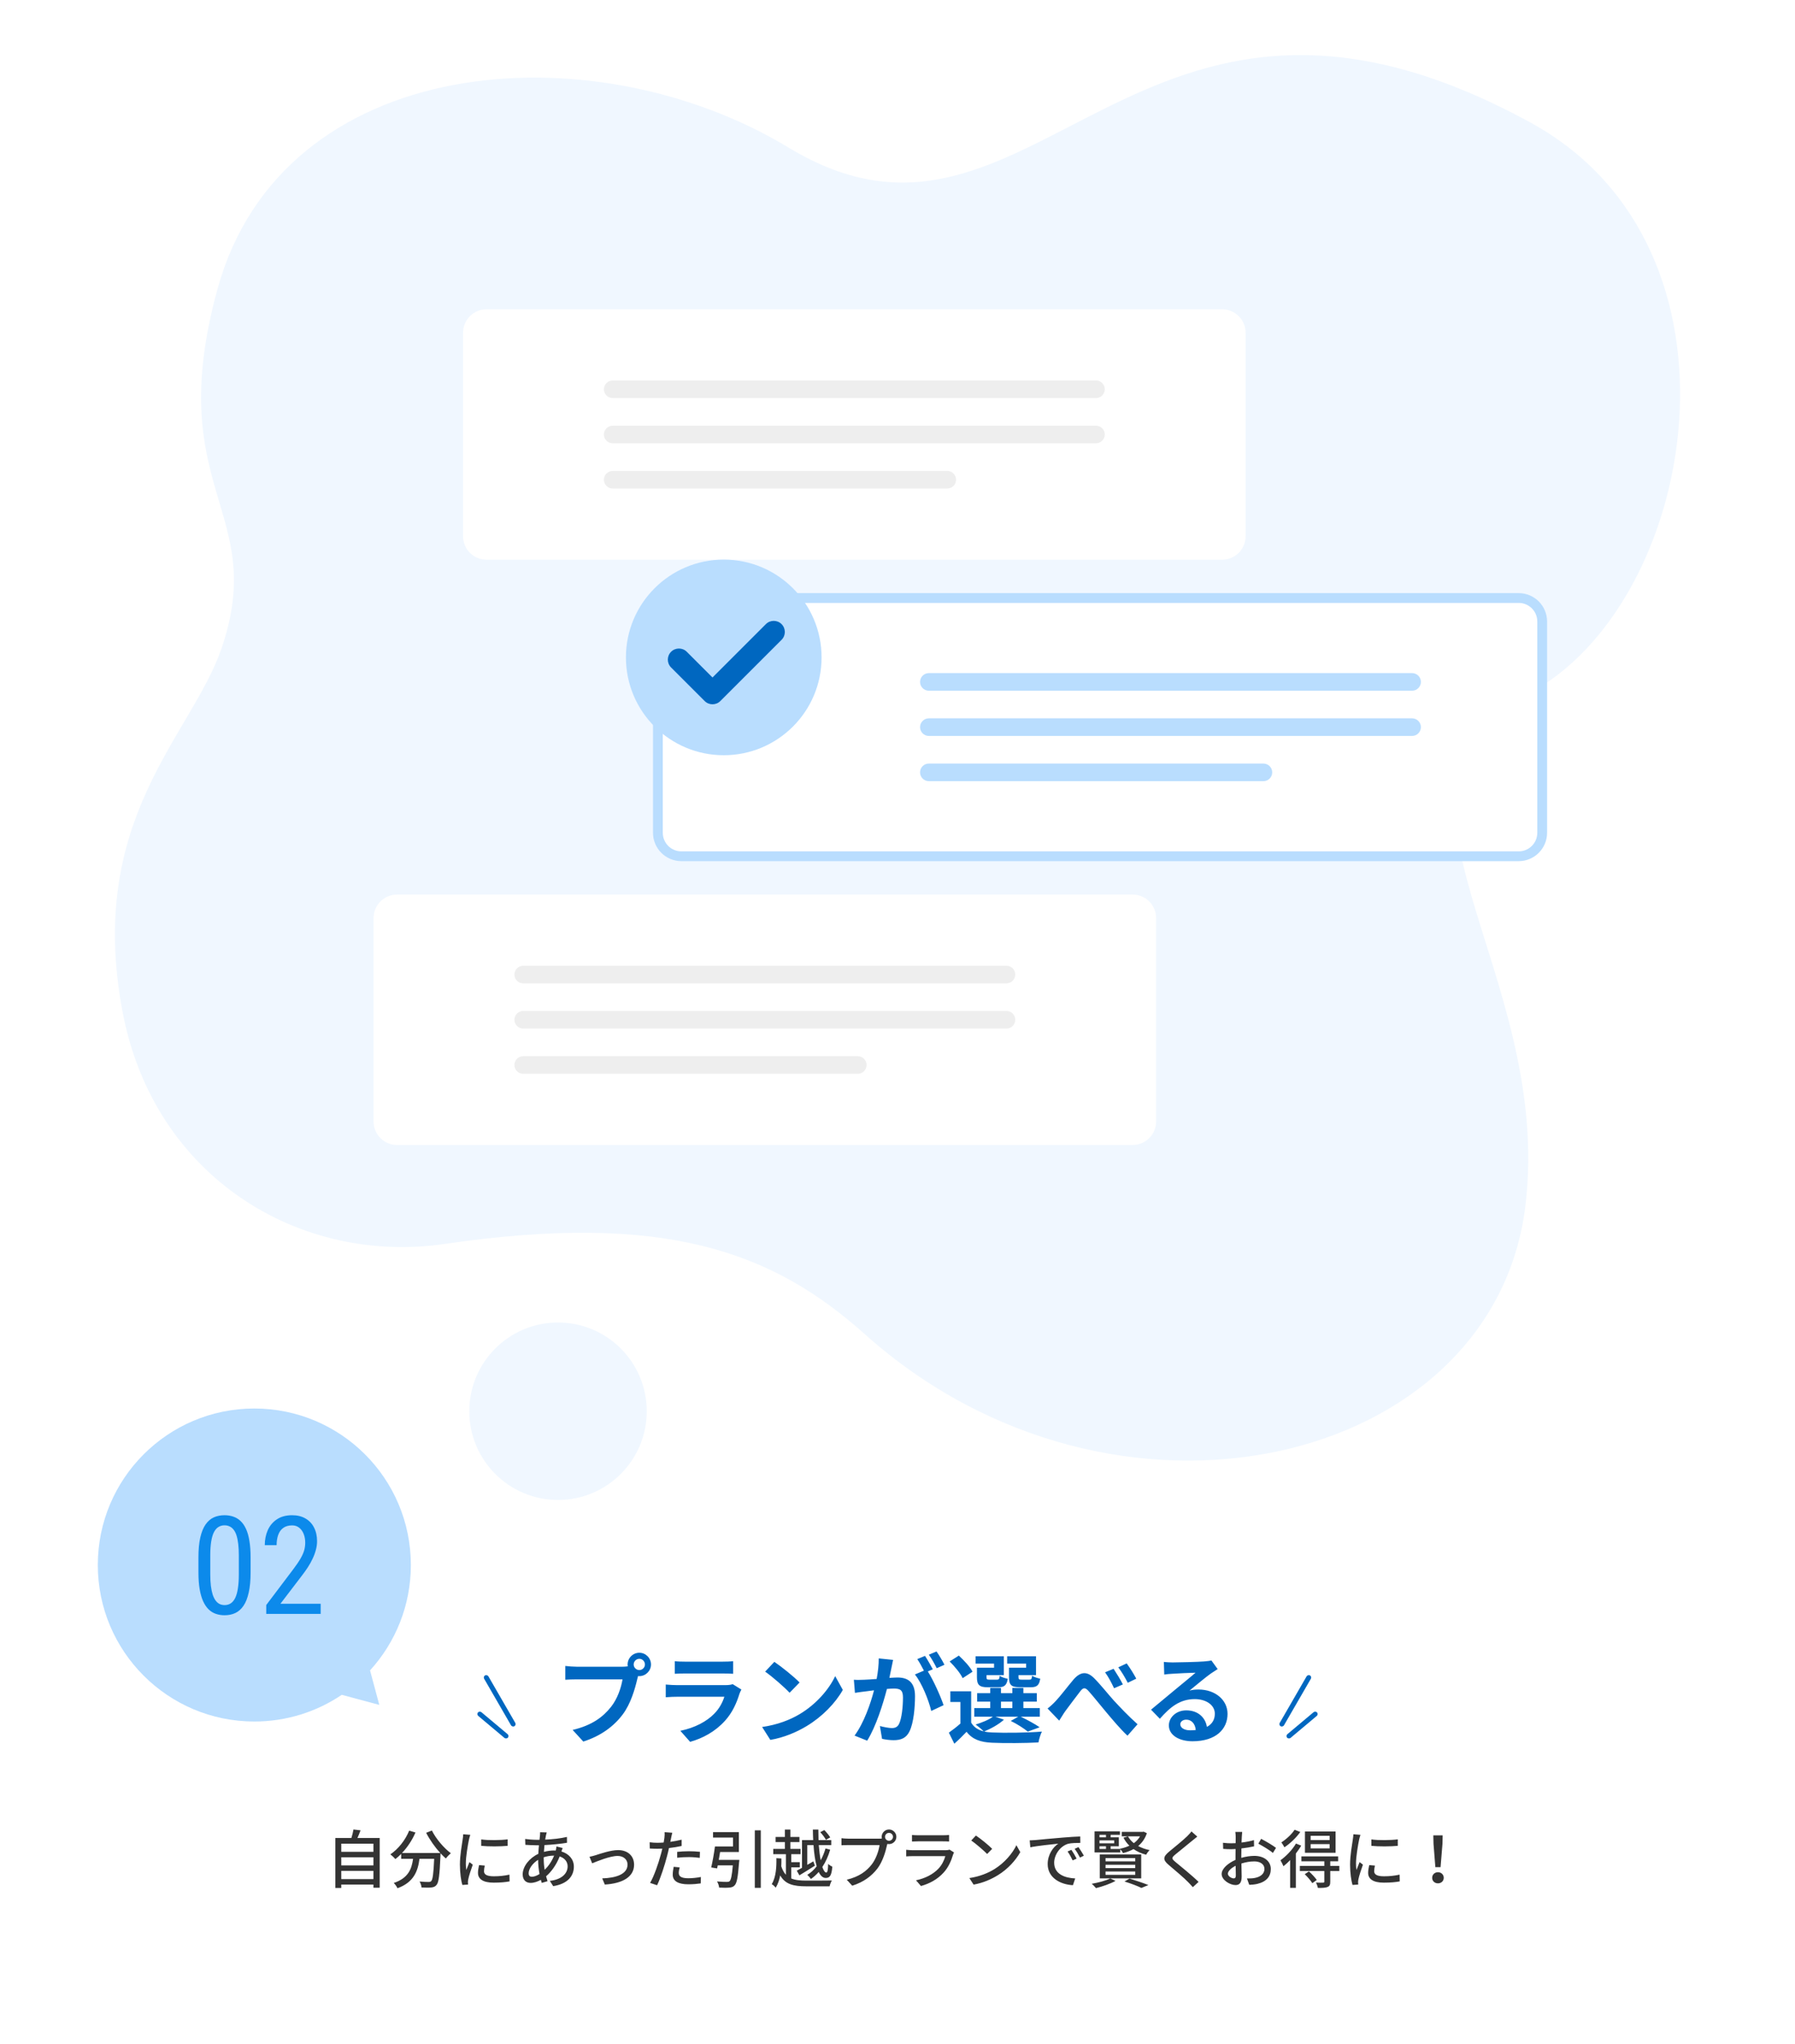 <svg width="367" height="418" viewBox="0 0 367 418" fill="none" xmlns="http://www.w3.org/2000/svg">
<path d="M311.879 246.554C305.416 299.876 227.857 318.458 176.796 272.783C157.928 255.905 135.947 247.752 90.946 254.347C61.428 258.673 31.535 240.899 25.072 206.967C17.541 167.428 39.189 150.375 45.27 132.639C54.965 104.363 33.151 100.323 44.462 59.12C57.718 10.829 120.889 5.747 161.262 30.198C211.693 60.74 231.562 -19.491 312.954 25.078C359.972 50.824 346.993 123.637 312.514 141.827C276.331 160.916 317.764 198.006 311.879 246.554Z" fill="#F0F7FF"/>
<path d="M114.091 306.699C124.111 306.699 132.233 298.576 132.233 288.557C132.233 278.538 124.111 270.416 114.091 270.416C104.072 270.416 95.95 278.538 95.95 288.557C95.95 298.576 104.072 306.699 114.091 306.699Z" fill="#F0F7FF"/>
<path d="M249.875 63.243H99.475C96.824 63.243 94.675 65.392 94.675 68.043V109.643C94.675 112.294 96.824 114.443 99.475 114.443H249.875C252.526 114.443 254.675 112.294 254.675 109.643V68.043C254.675 65.392 252.526 63.243 249.875 63.243Z" fill="white"/>
<path d="M224.075 77.795H125.275C124.28 77.795 123.475 78.601 123.475 79.595C123.475 80.59 124.28 81.395 125.275 81.395H224.075C225.069 81.395 225.875 80.59 225.875 79.595C225.875 78.601 225.069 77.795 224.075 77.795Z" fill="#EEEEEE"/>
<path d="M224.075 87.043H125.275C124.28 87.043 123.475 87.849 123.475 88.843C123.475 89.837 124.28 90.643 125.275 90.643H224.075C225.069 90.643 225.875 89.837 225.875 88.843C225.875 87.849 225.069 87.043 224.075 87.043Z" fill="#EEEEEE"/>
<path d="M193.675 96.29H125.275C124.28 96.29 123.475 97.096 123.475 98.091C123.475 99.085 124.28 99.891 125.275 99.891H193.675C194.669 99.891 195.475 99.085 195.475 98.091C195.475 97.096 194.669 96.29 193.675 96.29Z" fill="#EEEEEE"/>
<path d="M310.511 122.279H139.311C136.66 122.279 134.511 124.428 134.511 127.079V170.279C134.511 172.93 136.66 175.079 139.311 175.079H310.511C313.162 175.079 315.311 172.93 315.311 170.279V127.079C315.311 124.428 313.162 122.279 310.511 122.279Z" fill="white" stroke="#B9DDFE" stroke-width="2" stroke-linecap="round" stroke-linejoin="round"/>
<path d="M288.712 137.631H189.912C188.918 137.631 188.112 138.437 188.112 139.431C188.112 140.425 188.918 141.231 189.912 141.231H288.712C289.706 141.231 290.512 140.425 290.512 139.431C290.512 138.437 289.706 137.631 288.712 137.631Z" fill="#B9DDFE"/>
<path d="M288.712 146.879H189.912C188.918 146.879 188.112 147.685 188.112 148.679C188.112 149.673 188.918 150.479 189.912 150.479H288.712C289.706 150.479 290.512 149.673 290.512 148.679C290.512 147.685 289.706 146.879 288.712 146.879Z" fill="#B9DDFE"/>
<path d="M258.312 156.126H189.912C188.918 156.126 188.112 156.932 188.112 157.926C188.112 158.921 188.918 159.726 189.912 159.726H258.312C259.306 159.726 260.112 158.921 260.112 157.926C260.112 156.932 259.306 156.126 258.312 156.126Z" fill="#B9DDFE"/>
<path d="M147.977 154.422C159.022 154.422 167.977 145.468 167.977 134.422C167.977 123.376 159.022 114.422 147.977 114.422C136.931 114.422 127.977 123.376 127.977 134.422C127.977 145.468 136.931 154.422 147.977 154.422Z" fill="#B9DDFE"/>
<path d="M145.676 144.007C145.096 144.007 144.515 143.785 144.072 143.342L137.209 136.479C136.322 135.593 136.322 134.156 137.209 133.27C138.094 132.384 139.532 132.384 140.417 133.27L145.676 138.528L156.59 127.615C157.475 126.729 158.912 126.729 159.799 127.615C160.685 128.501 160.685 129.938 159.799 130.824L147.281 143.342C146.838 143.785 146.257 144.007 145.676 144.007Z" fill="#0067C0"/>
<path d="M231.577 182.915H81.177C78.526 182.915 76.377 185.064 76.377 187.715V229.315C76.377 231.966 78.526 234.115 81.177 234.115H231.577C234.228 234.115 236.377 231.966 236.377 229.315V187.715C236.377 185.064 234.228 182.915 231.577 182.915Z" fill="white"/>
<path d="M205.777 197.467H106.977C105.983 197.467 105.177 198.273 105.177 199.267C105.177 200.261 105.983 201.067 106.977 201.067H205.777C206.771 201.067 207.577 200.261 207.577 199.267C207.577 198.273 206.771 197.467 205.777 197.467Z" fill="#EEEEEE"/>
<path d="M205.777 206.715H106.977C105.983 206.715 105.177 207.521 105.177 208.515C105.177 209.509 105.983 210.315 106.977 210.315H205.777C206.771 210.315 207.577 209.509 207.577 208.515C207.577 207.521 206.771 206.715 205.777 206.715Z" fill="#EEEEEE"/>
<path d="M175.377 215.963H106.977C105.983 215.963 105.177 216.769 105.177 217.763C105.177 218.757 105.983 219.563 106.977 219.563H175.377C176.371 219.563 177.177 218.757 177.177 217.763C177.177 216.769 176.371 215.963 175.377 215.963Z" fill="#EEEEEE"/>
<g filter="url(#filter0_d_1688_391)">
<rect x="12" y="320" width="343" height="86" rx="12" fill="white" shape-rendering="crispEdges"/>
<rect x="98.735" y="342.823" width="1" height="12" rx="0.5" transform="rotate(-30 98.735 342.823)" fill="#0067C0"/>
<rect x="97.397" y="350.535" width="1" height="8" rx="0.5" transform="rotate(-50 97.397 350.535)" fill="#0067C0"/>
<path d="M130.72 341.48C131.34 341.48 131.86 340.96 131.86 340.34C131.86 339.7 131.34 339.18 130.72 339.18C130.08 339.18 129.56 339.7 129.56 340.34C129.56 340.96 130.08 341.48 130.72 341.48ZM117.96 340.8H127.22C127.5 340.8 127.92 340.78 128.36 340.72C128.34 340.6 128.32 340.48 128.32 340.34C128.32 339.02 129.4 337.94 130.72 337.94C132.02 337.94 133.1 339.02 133.1 340.34C133.1 341.64 132.02 342.72 130.72 342.72C130.64 342.72 130.54 342.72 130.46 342.7L130.3 343.3C129.84 345.26 128.98 348.36 127.3 350.58C125.5 352.98 122.84 354.96 119.26 356.1L117.08 353.72C121.06 352.78 123.3 351.06 124.92 349.02C126.24 347.36 127 345.1 127.28 343.38H117.96C117.04 343.38 116.1 343.42 115.58 343.46V340.64C116.16 340.72 117.3 340.8 117.96 340.8ZM149.8 344.36L151.58 345.46C151.44 345.72 151.28 346.08 151.2 346.3C150.6 348.24 149.74 350.18 148.24 351.84C146.22 354.08 143.66 355.44 141.1 356.16L139.1 353.9C142.12 353.28 144.52 351.96 146.04 350.4C147.12 349.3 147.74 348.06 148.1 346.94H138.44C137.96 346.94 136.96 346.96 136.12 347.04V344.44C136.96 344.52 137.82 344.56 138.44 344.56H148.34C148.98 344.56 149.52 344.48 149.8 344.36ZM137.96 342.24V339.66C138.52 339.74 139.36 339.76 140.04 339.76H147.74C148.36 339.76 149.34 339.74 149.9 339.66V342.24C149.36 342.2 148.42 342.18 147.7 342.18H140.04C139.4 342.18 138.54 342.2 137.96 342.24ZM158.32 339.8C159.72 340.74 162.32 342.82 163.48 344.02L161.44 346.12C160.4 345 157.9 342.82 156.44 341.8L158.32 339.8ZM155.82 353.12C158.94 352.68 161.54 351.66 163.48 350.5C166.88 348.48 169.5 345.42 170.76 342.72L172.32 345.54C170.8 348.24 168.14 351 164.92 352.94C162.9 354.16 160.32 355.28 157.5 355.76L155.82 353.12ZM193.1 340.4L191.52 341.1C191.1 340.26 190.46 339.08 189.9 338.34L191.48 337.68C192.02 338.44 192.76 339.7 193.1 340.4ZM179.66 339.1L182.6 339.4C182.48 339.92 182.36 340.54 182.26 341.04C182.14 341.64 181.98 342.36 181.84 343.08C182.5 343.04 183.1 343 183.5 343C185.6 343 187.08 343.94 187.08 346.78C187.08 349.12 186.8 352.28 185.96 354C185.3 355.38 184.22 355.82 182.7 355.82C181.96 355.82 181 355.7 180.34 355.54L179.9 352.92C180.66 353.14 181.82 353.34 182.34 353.34C183 353.34 183.5 353.14 183.82 352.48C184.36 351.38 184.62 349.02 184.62 347.06C184.62 345.48 183.94 345.26 182.7 345.26C182.38 345.26 181.9 345.3 181.34 345.34C180.56 348.34 179.12 353 177.3 355.92L174.72 354.88C176.64 352.28 178 348.32 178.7 345.62C178 345.7 177.38 345.78 177 345.84C176.44 345.9 175.42 346.04 174.8 346.14L174.58 343.46C175.3 343.52 175.96 343.48 176.68 343.46C177.3 343.44 178.24 343.38 179.24 343.3C179.52 341.78 179.68 340.34 179.66 339.1ZM190.72 341.32L189.7 341.76C190.86 343.58 192.34 346.92 192.92 348.66L190.4 349.84C189.88 347.64 188.48 344.14 187.06 342.38L188.9 341.6C188.5 340.84 188 339.88 187.54 339.24L189.12 338.58C189.62 339.32 190.32 340.58 190.72 341.32ZM209.8 341V340.16H205.92V338.66H211.82V342.52H208.24V342.92C208.24 343.36 208.34 343.44 208.84 343.44H210.46C210.86 343.44 210.94 343.32 211.02 342.64C211.38 342.9 212.16 343.14 212.68 343.24C212.48 344.62 211.96 345 210.7 345H208.56C206.76 345 206.3 344.54 206.3 342.94V341H209.8ZM203.24 341V340.16H199.46V338.66H205.24V342.52H201.7V342.94C201.7 343.36 201.78 343.44 202.3 343.44H203.84C204.24 343.44 204.32 343.32 204.4 342.66C204.74 342.92 205.5 343.16 206.04 343.26C205.84 344.62 205.3 345 204.1 345H202C200.24 345 199.74 344.54 199.74 342.94V341H203.24ZM198.84 341.82L196.82 343.14C196.38 342.16 195.18 340.72 194.16 339.72L196.04 338.52C197.08 339.48 198.34 340.82 198.84 341.82ZM204.66 347.94V349.26H206.98V347.94H204.66ZM203.52 351.02L205.26 351.62C204.26 352.56 202.58 353.48 201.22 354.04C201.72 354.16 202.26 354.22 202.86 354.24C205.32 354.36 210.22 354.3 213.02 354.06C212.76 354.6 212.42 355.64 212.32 356.28C209.78 356.42 205.36 356.46 202.86 356.34C200.46 356.24 198.82 355.66 197.62 354.1C196.86 354.9 196.08 355.68 195.12 356.54L194 354.28C194.72 353.76 195.6 353.1 196.36 352.42V348H194.3V345.82H198.56V352.22C199.1 353.16 199.98 353.74 201.14 354.02C200.74 353.62 199.94 352.94 199.46 352.62C200.76 352.22 202.16 351.66 203 351.02H199.2V349.26H202.46V347.94H199.78V346.2H202.46V345.14H204.66V346.2H206.98V345.14H209.24V346.2H211.98V347.94H209.24V349.26H212.6V351.02H208.7C210.08 351.68 211.66 352.54 212.56 353.18L210.14 354.06C209.38 353.44 207.98 352.52 206.66 351.88L208.18 351.02H203.52ZM227.68 341.22C228.24 342.06 229.12 343.5 229.58 344.42L227.78 345.2C227.18 343.94 226.68 342.98 225.94 341.94L227.68 341.22ZM230.36 340.12C230.96 340.92 231.86 342.36 232.32 343.24L230.58 344.08C229.92 342.82 229.38 341.92 228.64 340.92L230.36 340.12ZM214.18 349.34C214.78 348.88 215.26 348.44 215.86 347.8C216.76 346.86 218.3 344.82 219.52 343.38C220.9 341.82 222.2 341.68 223.64 343.08C224.98 344.4 226.58 346.44 227.74 347.72C229.02 349.1 230.7 350.88 232.58 352.56L230.52 354.9C229.08 353.56 227.44 351.6 226.18 350.1C224.96 348.66 223.48 346.78 222.54 345.74C221.84 344.98 221.46 345.06 220.88 345.8C220.1 346.8 218.66 348.74 217.82 349.86C217.36 350.5 216.92 351.3 216.56 351.82L214.18 349.34ZM243.32 353.8C243.74 353.8 244.12 353.78 244.48 353.74C244.36 352.46 243.62 351.62 242.54 351.62C241.8 351.62 241.32 352.06 241.32 352.56C241.32 353.3 242.16 353.8 243.32 353.8ZM247.68 339.52L248.96 341.28C248.48 341.58 248.02 341.88 247.58 342.18C246.52 342.92 244.44 344.68 243.2 345.68C243.86 345.5 244.42 345.46 245.06 345.46C248.42 345.46 250.98 347.56 250.98 350.44C250.98 353.56 248.6 356.04 243.82 356.04C241.06 356.04 238.98 354.78 238.98 352.8C238.98 351.2 240.44 349.72 242.54 349.72C244.98 349.72 246.46 351.22 246.76 353.1C247.84 352.52 248.38 351.6 248.38 350.4C248.38 348.62 246.58 347.42 244.28 347.42C241.24 347.42 239.26 349.04 237.14 351.44L235.34 349.58C236.74 348.44 239.12 346.42 240.3 345.46C241.4 344.54 243.46 342.88 244.44 342.02C243.42 342.04 240.7 342.16 239.66 342.24C239.12 342.26 238.5 342.32 238.04 342.4L237.96 339.82C238.52 339.88 239.2 339.92 239.76 339.92C240.8 339.92 245.04 339.82 246.16 339.72C246.98 339.66 247.44 339.58 247.68 339.52Z" fill="#0067C0"/>
<rect width="1" height="12" rx="0.5" transform="matrix(-0.866 -0.5 -0.5 0.866 268.265 342.823)" fill="#0067C0"/>
<rect width="1" height="8" rx="0.5" transform="matrix(-0.643 -0.766 -0.766 0.643 269.603 350.535)" fill="#0067C0"/>
<path d="M69.776 384.22H76.354V382.543H69.776V384.22ZM76.354 379.761H69.776V381.425H76.354V379.761ZM76.354 376.979H69.776V378.643H76.354V376.979ZM73.078 375.822H77.628V385.988H76.354V385.338H69.776V386.04H68.567V375.822H71.843C72.025 375.263 72.181 374.587 72.272 374.08L73.715 374.249C73.507 374.795 73.299 375.354 73.078 375.822ZM87.131 374.756L88.301 374.288C89.133 375.978 90.771 377.889 92.175 378.929C91.863 379.189 91.395 379.67 91.161 380.008C90.81 379.709 90.433 379.345 90.069 378.942C90.069 379.059 90.069 379.332 90.056 379.449C89.887 383.388 89.705 384.896 89.263 385.403C88.964 385.78 88.665 385.871 88.197 385.936C87.755 385.988 86.962 385.975 86.182 385.936C86.169 385.572 86 385.065 85.779 384.714C86.572 384.792 87.313 384.805 87.612 384.805C87.872 384.805 88.028 384.766 88.171 384.623C88.47 384.311 88.639 383.089 88.769 380.073H85.766C85.441 382.595 84.609 384.87 81.268 386.092C81.138 385.78 80.774 385.26 80.501 385.013C83.491 384.025 84.18 382.127 84.453 380.073H82.022V379.072C81.645 379.462 81.242 379.813 80.839 380.125C80.618 379.865 80.098 379.384 79.812 379.163C81.424 378.071 82.854 376.29 83.66 374.314L84.947 374.691C84.271 376.264 83.296 377.72 82.191 378.89H90.017C88.938 377.707 87.872 376.199 87.131 374.756ZM98.389 376.108C99.858 376.329 102.445 376.277 103.784 376.095V377.421C102.315 377.564 99.884 377.577 98.389 377.421V376.108ZM97.947 381.36L99.117 381.464C99.013 381.906 98.961 382.257 98.961 382.608C98.961 383.193 99.39 383.648 100.95 383.648C102.107 383.648 103.082 383.544 104.161 383.31L104.187 384.688C103.381 384.844 102.315 384.948 100.924 384.948C98.74 384.948 97.726 384.194 97.726 382.946C97.726 382.439 97.83 381.919 97.947 381.36ZM94.71 375.055L96.153 375.172C96.062 375.419 95.932 375.926 95.88 376.16C95.659 377.213 95.243 379.631 95.243 381.009C95.243 381.464 95.269 381.893 95.334 382.361C95.529 381.841 95.789 381.217 95.984 380.749L96.66 381.269C96.309 382.244 95.854 383.622 95.737 384.272C95.698 384.441 95.659 384.714 95.672 384.857C95.672 384.987 95.685 385.182 95.698 385.338L94.528 385.416C94.268 384.519 94.034 382.998 94.034 381.256C94.034 379.332 94.45 377.148 94.593 376.121C94.645 375.796 94.697 375.393 94.71 375.055ZM111.168 379.761V380.073C111.168 380.879 111.246 381.633 111.363 382.322C112.104 381.594 112.78 380.671 113.287 379.423H113.209C112.429 379.423 111.74 379.579 111.168 379.761ZM108.75 383.739C109.192 383.739 109.738 383.544 110.31 383.18C110.141 382.27 110.024 381.269 110.024 380.281C108.893 380.983 108.087 382.127 108.087 383.024C108.087 383.505 108.295 383.739 108.75 383.739ZM113.768 377.551L115.042 377.863C114.964 378.032 114.873 378.344 114.795 378.578C116.355 379.046 117.33 380.216 117.33 381.672C117.33 383.505 116.16 385.182 113.105 385.663L112.416 384.584C114.808 384.324 116.056 383.102 116.056 381.607C116.056 380.723 115.497 379.93 114.431 379.592C113.716 381.386 112.689 382.764 111.649 383.648C111.74 383.999 111.844 384.337 111.948 384.649L110.765 385C110.7 384.805 110.635 384.597 110.583 384.376C109.92 384.74 109.179 385 108.49 385C107.593 385 106.865 384.454 106.865 383.258C106.865 381.607 108.282 379.878 110.063 379.059C110.089 378.461 110.141 377.863 110.193 377.304C109.972 377.304 109.764 377.304 109.569 377.304C108.958 377.304 107.957 377.252 107.411 377.213L107.372 376.017C107.814 376.082 108.945 376.186 109.608 376.186C109.842 376.186 110.076 376.186 110.31 376.186L110.401 375.315C110.414 375.094 110.44 374.821 110.427 374.639L111.779 374.678C111.714 374.873 111.662 375.107 111.623 375.289C111.571 375.536 111.519 375.835 111.467 376.147C113.079 376.082 114.548 375.913 115.913 375.601L115.926 376.797C114.626 377.018 112.91 377.187 111.324 377.265C111.285 377.707 111.246 378.175 111.207 378.656C111.896 378.474 112.624 378.37 113.261 378.37C113.391 378.37 113.508 378.37 113.625 378.383C113.69 378.149 113.755 377.772 113.768 377.551ZM120.528 379.657C120.905 379.579 121.412 379.462 121.802 379.332C122.699 379.046 124.844 378.292 126.378 378.292C128.302 378.292 129.641 379.436 129.641 381.282C129.641 383.7 127.405 385.104 123.661 385.338L123.128 384.077C125.975 383.986 128.302 383.206 128.302 381.256C128.302 380.229 127.496 379.488 126.274 379.488C124.714 379.488 122.01 380.606 121.074 380.996L120.528 379.657ZM138.455 379.852V378.656C139.144 378.578 140.028 378.526 140.86 378.526C141.601 378.526 142.381 378.565 143.109 378.643L143.07 379.878C142.42 379.8 141.653 379.722 140.886 379.722C140.041 379.722 139.248 379.761 138.455 379.852ZM139.365 376.16V377.447C138.559 377.629 137.662 377.772 136.778 377.876C136.661 378.435 136.518 379.007 136.375 379.553C135.907 381.373 135.049 384.025 134.347 385.481L132.917 385C133.697 383.687 134.62 381.035 135.101 379.228C135.218 378.838 135.322 378.409 135.413 377.993C135.049 378.006 134.711 378.019 134.386 378.019C133.788 378.019 133.32 377.993 132.852 377.967L132.826 376.693C133.45 376.771 133.905 376.797 134.399 376.797C134.802 376.797 135.231 376.784 135.686 376.745C135.751 376.368 135.816 376.03 135.842 375.796C135.894 375.38 135.907 374.912 135.881 374.626L137.454 374.743C137.363 375.068 137.259 375.588 137.207 375.848L137.051 376.602C137.831 376.498 138.624 376.342 139.365 376.16ZM137.74 381.711L138.962 381.828C138.858 382.231 138.78 382.634 138.78 382.946C138.78 383.531 139.092 384.051 140.73 384.051C141.575 384.051 142.459 383.947 143.304 383.791L143.265 385.104C142.55 385.208 141.692 385.286 140.717 385.286C138.624 385.286 137.545 384.597 137.545 383.323C137.545 382.79 137.636 382.244 137.74 381.711ZM146.957 380.294H151.156C151.156 380.294 151.143 380.671 151.104 380.827C150.883 383.791 150.662 385.026 150.207 385.494C149.908 385.832 149.57 385.923 149.063 385.962C148.647 386.014 147.841 386.001 147.035 385.962C146.996 385.585 146.84 385.065 146.593 384.701C147.412 384.779 148.257 384.792 148.582 384.792C148.842 384.792 149.011 384.779 149.167 384.649C149.453 384.402 149.661 383.479 149.83 381.412H146.749L146.619 382.036L145.41 381.841C145.683 380.71 145.995 378.929 146.177 377.551H149.869V375.731H145.787V374.613H151.065V378.682H147.23C147.152 379.215 147.048 379.774 146.957 380.294ZM154.328 374.249H155.55V386.014H154.328V374.249ZM169.746 375.692L168.862 376.199C168.654 375.757 168.147 375.094 167.705 374.626L168.537 374.197C168.979 374.639 169.499 375.276 169.746 375.692ZM163.974 381.919V376.251H166.262C166.223 375.549 166.21 374.821 166.197 374.093H167.315C167.315 374.834 167.328 375.562 167.354 376.251H169.954V377.265H167.406C167.497 378.435 167.627 379.501 167.796 380.372C168.212 379.618 168.537 378.799 168.784 377.954L169.733 378.214C169.356 379.514 168.81 380.723 168.134 381.75C168.381 382.465 168.654 382.881 168.953 382.881C169.174 382.881 169.291 382.361 169.33 381.1C169.551 381.36 169.915 381.568 170.175 381.685C170.019 383.479 169.681 383.986 168.823 383.986C168.225 383.986 167.757 383.531 167.393 382.764C166.899 383.323 166.366 383.817 165.794 384.194C165.625 383.934 165.287 383.557 165.053 383.349C165.768 382.933 166.418 382.335 166.977 381.607C166.652 380.45 166.444 378.942 166.327 377.265H165.053V381.308L166.288 380.606L166.613 381.477C165.547 382.166 164.364 382.894 163.441 383.453L162.908 382.504C163.207 382.348 163.571 382.14 163.974 381.919ZM161.777 381.815V384.09C162.596 384.441 163.623 384.532 164.91 384.532C165.625 384.532 169.187 384.532 170.084 384.506C169.902 384.779 169.694 385.325 169.616 385.702H164.91C162.206 385.702 160.555 385.286 159.515 383.466C159.346 384.376 159.06 385.234 158.592 385.988C158.436 385.741 158.033 385.377 157.786 385.26C158.683 383.765 158.774 381.672 158.735 379.943L159.762 380.008C159.775 380.528 159.762 381.061 159.736 381.607C159.983 382.348 160.295 382.92 160.685 383.336V379.124H158.098V378.045H160.477V376.654H158.579V375.601H160.477V374.093H161.595V375.601H163.454V376.654H161.595V378.045H163.675V379.124H161.777V380.762H163.519V381.815H161.777ZM181.758 376.381C182.213 376.381 182.577 376.03 182.577 375.575C182.577 375.133 182.213 374.769 181.758 374.769C181.316 374.769 180.952 375.133 180.952 375.575C180.952 376.03 181.316 376.381 181.758 376.381ZM173.451 375.952H179.756C179.912 375.952 180.107 375.952 180.302 375.926C180.276 375.809 180.263 375.692 180.263 375.575C180.263 374.756 180.939 374.08 181.758 374.08C182.59 374.08 183.266 374.756 183.266 375.575C183.266 376.407 182.59 377.07 181.758 377.07C181.641 377.07 181.524 377.057 181.42 377.031L181.355 377.278C181.069 378.604 180.458 380.658 179.405 382.049C178.222 383.583 176.597 384.831 174.244 385.572L173.126 384.35C175.674 383.726 177.143 382.608 178.209 381.256C179.106 380.112 179.665 378.448 179.834 377.265H173.451C172.892 377.265 172.372 377.291 172.047 377.304V375.861C172.411 375.913 173.022 375.952 173.451 375.952ZM194.147 378.201L195.057 378.773C194.992 378.916 194.888 379.111 194.862 379.215C194.485 380.489 193.913 381.802 192.951 382.868C191.612 384.35 189.961 385.169 188.297 385.637L187.283 384.467C189.168 384.077 190.767 383.232 191.833 382.127C192.574 381.36 193.042 380.385 193.276 379.527H186.659C186.347 379.527 185.775 379.54 185.281 379.579V378.227C185.788 378.279 186.282 378.318 186.659 378.318H193.315C193.666 378.318 193.978 378.266 194.147 378.201ZM186.464 376.537V375.198C186.815 375.237 187.283 375.263 187.699 375.263H192.769C193.185 375.263 193.718 375.237 194.043 375.198V376.537C193.718 376.511 193.198 376.498 192.756 376.498H187.699C187.296 376.498 186.828 376.511 186.464 376.537ZM199.529 375.315C200.452 375.926 202.129 377.278 202.857 378.032L201.83 379.085C201.154 378.396 199.542 376.992 198.58 376.329L199.529 375.315ZM198.19 384.012C200.361 383.687 202.051 382.959 203.299 382.192C205.392 380.905 207.017 378.955 207.81 377.291L208.603 378.708C207.667 380.385 206.068 382.166 204.04 383.414C202.727 384.22 201.076 384.987 199.061 385.351L198.19 384.012ZM219.055 378.24C219.367 378.695 219.848 379.488 220.121 380.034L219.315 380.398C219.003 379.735 218.665 379.137 218.275 378.578L219.055 378.24ZM220.498 377.681C220.81 378.123 221.317 378.903 221.603 379.436L220.81 379.826C220.472 379.163 220.134 378.591 219.718 378.032L220.498 377.681ZM210.527 376.303C211.021 376.29 211.463 376.264 211.723 376.238C212.659 376.147 214.96 375.926 217.326 375.731C218.691 375.614 219.991 375.536 220.862 375.51L220.875 376.823C220.16 376.823 219.042 376.836 218.366 377.005C216.663 377.525 215.532 379.345 215.532 380.866C215.532 383.219 217.716 383.986 219.835 384.09L219.367 385.468C216.845 385.338 214.206 383.986 214.206 381.152C214.206 379.202 215.337 377.642 216.377 376.979C215.259 377.096 212.1 377.408 210.657 377.72L210.527 376.303ZM226.998 384.09L228.077 384.584C227.024 385.182 225.386 385.741 224.086 386.066C223.891 385.832 223.475 385.377 223.202 385.182C224.541 384.948 226.101 384.545 226.998 384.09ZM232.107 380.593V379.93H226.036V380.593H232.107ZM232.107 381.971V381.295H226.036V381.971H232.107ZM232.107 383.349V382.673H226.036V383.349H232.107ZM233.329 379.189V384.077H224.853V379.189H233.329ZM229.91 384.714L230.937 384.116C232.315 384.532 233.875 385.065 234.798 385.442L233.368 386.027C232.614 385.65 231.262 385.13 229.91 384.714ZM224.801 377.512V378.058H226.127V377.512H224.801ZM226.127 375.172H224.801V375.679H226.127V375.172ZM227.804 376.901V376.303H224.801V376.901H227.804ZM233.836 374.522L234.486 374.834C234.109 375.952 233.498 376.81 232.705 377.46C233.394 377.837 234.187 378.123 235.045 378.292C234.811 378.513 234.486 378.942 234.343 379.241C233.381 378.994 232.51 378.604 231.756 378.084C231.106 378.448 230.391 378.708 229.611 378.903C229.507 378.682 229.26 378.331 229.052 378.11V378.773H223.787V374.457H228.974V375.172H227.076V375.679H228.753V377.512H227.076V378.058H229L228.961 378.019C229.676 377.876 230.326 377.668 230.911 377.395C230.417 376.914 230.014 376.368 229.702 375.757L230.625 375.484C230.911 376.004 231.314 376.472 231.821 376.875C232.341 376.498 232.77 376.03 233.095 375.471H229.351V374.561H233.654L233.836 374.522ZM243.599 374.47L244.795 375.536C244.47 375.783 244.067 376.134 243.807 376.329C242.949 377.057 241.168 378.461 240.258 379.228C239.517 379.865 239.517 380.034 240.284 380.684C241.363 381.581 243.794 383.544 245.055 384.792L243.885 385.871C243.573 385.507 243.209 385.156 242.897 384.818C242.195 384.064 240.115 382.309 238.932 381.308C237.684 380.268 237.814 379.631 239.023 378.617C240.011 377.785 241.883 376.303 242.754 375.432C243.053 375.12 243.43 374.743 243.599 374.47ZM252.244 384.077C252.517 384.077 252.673 383.908 252.673 383.479C252.673 383.076 252.647 382.335 252.634 381.503C251.698 381.958 251.048 382.608 251.048 383.128C251.048 383.635 251.802 384.077 252.244 384.077ZM253.791 379.436V379.878C254.727 379.605 255.689 379.475 256.469 379.475C258.38 379.475 259.823 380.502 259.823 382.153C259.823 383.687 258.939 384.753 257.041 385.208C256.456 385.338 255.884 385.377 255.416 385.39L254.948 384.09C255.468 384.09 256.014 384.09 256.495 383.999C257.574 383.804 258.523 383.232 258.523 382.14C258.523 381.152 257.626 380.606 256.456 380.606C255.546 380.606 254.675 380.762 253.817 381.035C253.83 382.101 253.869 383.18 253.869 383.687C253.869 385.052 253.362 385.442 252.608 385.442C251.49 385.442 249.774 384.428 249.774 383.18C249.774 382.088 251.087 380.957 252.608 380.294C252.608 380.021 252.608 379.748 252.608 379.488C252.608 379.033 252.608 378.552 252.621 378.071C252.309 378.097 252.023 378.11 251.776 378.11C251.204 378.11 250.593 378.097 250.086 378.045L250.047 376.797C250.775 376.888 251.282 376.901 251.75 376.901C252.023 376.901 252.322 376.888 252.634 376.875C252.634 376.29 252.647 375.822 252.647 375.588C252.647 375.315 252.608 374.808 252.569 374.574H253.973C253.947 374.821 253.908 375.25 253.895 375.562C253.882 375.874 253.869 376.29 253.843 376.745C254.753 376.641 255.676 376.459 256.378 376.251L256.404 377.525C255.663 377.694 254.714 377.85 253.817 377.954C253.804 378.474 253.791 378.981 253.791 379.436ZM257.275 376.979L257.847 375.991C258.796 376.472 260.239 377.33 260.889 377.837L260.252 378.877C259.628 378.305 258.081 377.408 257.275 376.979ZM271.848 376.238V375.367H267.974V376.238H271.848ZM271.848 377.941V377.07H267.974V377.941H271.848ZM273.07 374.483V378.838H266.804V374.483H273.07ZM264.685 374.132L265.855 374.587C265.049 375.731 263.775 376.953 262.605 377.72C262.475 377.447 262.176 376.966 261.981 376.719C262.995 376.069 264.139 375.016 264.685 374.132ZM264.971 376.953L266.037 377.382C265.738 377.915 265.348 378.461 264.945 378.994V386.014H263.775V380.333C263.333 380.814 262.852 381.23 262.41 381.594C262.306 381.321 261.994 380.671 261.799 380.372C262.956 379.553 264.204 378.253 264.971 376.953ZM266.765 383.219L267.623 382.647C268.195 383.167 268.897 383.908 269.222 384.402L268.312 385.052C268.013 384.558 267.337 383.778 266.765 383.219ZM273.837 381.529V382.569H271.978V384.766C271.978 385.364 271.861 385.663 271.432 385.832C271.003 386.014 270.379 386.027 269.456 386.027C269.391 385.702 269.222 385.247 269.066 384.935C269.716 384.961 270.34 384.961 270.522 384.948C270.717 384.935 270.769 384.896 270.769 384.74V382.569H265.764V381.529H270.769V380.58H266.076V379.579H273.59V380.58H271.978V381.529H273.837ZM280.389 376.108C281.858 376.329 284.445 376.277 285.784 376.095V377.421C284.315 377.564 281.884 377.577 280.389 377.421V376.108ZM279.947 381.36L281.117 381.464C281.013 381.906 280.961 382.257 280.961 382.608C280.961 383.193 281.39 383.648 282.95 383.648C284.107 383.648 285.082 383.544 286.161 383.31L286.187 384.688C285.381 384.844 284.315 384.948 282.924 384.948C280.74 384.948 279.726 384.194 279.726 382.946C279.726 382.439 279.83 381.919 279.947 381.36ZM276.71 375.055L278.153 375.172C278.062 375.419 277.932 375.926 277.88 376.16C277.659 377.213 277.243 379.631 277.243 381.009C277.243 381.464 277.269 381.893 277.334 382.361C277.529 381.841 277.789 381.217 277.984 380.749L278.66 381.269C278.309 382.244 277.854 383.622 277.737 384.272C277.698 384.441 277.659 384.714 277.672 384.857C277.672 384.987 277.685 385.182 277.698 385.338L276.528 385.416C276.268 384.519 276.034 382.998 276.034 381.256C276.034 379.332 276.45 377.148 276.593 376.121C276.645 375.796 276.697 375.393 276.71 375.055ZM293.467 381.776L293.09 376.992L293.051 375.276H294.962L294.923 376.992L294.533 381.776H293.467ZM294 385.091C293.35 385.091 292.817 384.636 292.817 383.96C292.817 383.284 293.35 382.816 294 382.816C294.65 382.816 295.183 383.284 295.183 383.96C295.183 384.636 294.65 385.091 294 385.091Z" fill="#333333"/>
<path d="M75.658 341.547C80.84 335.86 84 328.299 84 320C84 302.327 69.673 288 52 288C34.327 288 20 302.327 20 320C20 337.673 34.327 352 52 352C58.621 352 64.773 349.989 69.877 346.544L77.548 348.599L75.658 341.547Z" fill="#B9DDFE"/>
<path d="M51.236 318.461V321.496C51.236 323.128 51.109 324.504 50.853 325.625C50.607 326.746 50.252 327.648 49.787 328.332C49.322 329.016 48.762 329.512 48.105 329.822C47.458 330.123 46.729 330.273 45.918 330.273C45.28 330.273 44.683 330.178 44.127 329.986C43.58 329.795 43.088 329.49 42.65 329.07C42.213 328.642 41.839 328.086 41.529 327.402C41.219 326.719 40.982 325.889 40.818 324.914C40.654 323.939 40.572 322.799 40.572 321.496V318.461C40.572 316.829 40.7 315.462 40.955 314.359C41.21 313.257 41.57 312.372 42.035 311.707C42.509 311.033 43.07 310.549 43.717 310.258C44.373 309.966 45.102 309.82 45.904 309.82C46.551 309.82 47.148 309.916 47.695 310.107C48.251 310.29 48.743 310.586 49.172 310.996C49.609 311.397 49.983 311.935 50.293 312.609C50.603 313.275 50.835 314.09 50.99 315.057C51.154 316.023 51.236 317.158 51.236 318.461ZM48.83 321.906V318.037C48.83 317.144 48.789 316.36 48.707 315.686C48.625 315.002 48.507 314.419 48.352 313.936C48.197 313.452 47.996 313.061 47.75 312.76C47.513 312.459 47.24 312.24 46.93 312.104C46.62 311.958 46.278 311.885 45.904 311.885C45.44 311.885 45.025 311.999 44.66 312.227C44.305 312.445 43.999 312.796 43.744 313.279C43.498 313.762 43.311 314.396 43.184 315.18C43.056 315.964 42.992 316.916 42.992 318.037V321.906C42.992 322.799 43.033 323.588 43.115 324.271C43.206 324.955 43.329 325.548 43.484 326.049C43.648 326.541 43.849 326.947 44.086 327.266C44.323 327.585 44.596 327.822 44.906 327.977C45.216 328.122 45.553 328.195 45.918 328.195C46.401 328.195 46.82 328.077 47.176 327.84C47.54 327.603 47.846 327.234 48.092 326.732C48.338 326.222 48.52 325.57 48.639 324.777C48.766 323.975 48.83 323.018 48.83 321.906ZM65.564 327.922V330H54.435V328.182L59.918 320.922C60.592 320.029 61.107 319.272 61.463 318.652C61.818 318.023 62.065 317.463 62.201 316.971C62.338 316.469 62.406 315.959 62.406 315.439C62.406 314.783 62.301 314.191 62.092 313.662C61.882 313.124 61.577 312.696 61.176 312.377C60.775 312.058 60.292 311.898 59.727 311.898C58.988 311.898 58.382 312.072 57.908 312.418C57.443 312.755 57.102 313.229 56.883 313.84C56.664 314.451 56.555 315.152 56.555 315.945H54.135C54.135 314.824 54.34 313.799 54.75 312.869C55.169 311.939 55.794 311.201 56.623 310.654C57.453 310.098 58.487 309.82 59.727 309.82C60.793 309.82 61.704 310.044 62.461 310.49C63.227 310.928 63.81 311.548 64.211 312.35C64.621 313.143 64.826 314.072 64.826 315.139C64.826 315.722 64.744 316.314 64.58 316.916C64.425 317.508 64.206 318.101 63.924 318.693C63.65 319.286 63.327 319.869 62.953 320.443C62.579 321.018 62.178 321.583 61.75 322.139L57.334 327.922H65.564Z" fill="#0C8AEB"/>
</g>
<defs>
<filter id="filter0_d_1688_391" x="0" y="276" width="367" height="142" filterUnits="userSpaceOnUse" color-interpolation-filters="sRGB">
<feFlood flood-opacity="0" result="BackgroundImageFix"/>
<feColorMatrix in="SourceAlpha" type="matrix" values="0 0 0 0 0 0 0 0 0 0 0 0 0 0 0 0 0 0 127 0" result="hardAlpha"/>
<feOffset/>
<feGaussianBlur stdDeviation="6"/>
<feComposite in2="hardAlpha" operator="out"/>
<feColorMatrix type="matrix" values="0 0 0 0 0.027 0 0 0 0 0.153 0 0 0 0 0.29 0 0 0 0.08 0"/>
<feBlend mode="normal" in2="BackgroundImageFix" result="effect1_dropShadow_1688_391"/>
<feBlend mode="normal" in="SourceGraphic" in2="effect1_dropShadow_1688_391" result="shape"/>
</filter>
</defs>
</svg>
